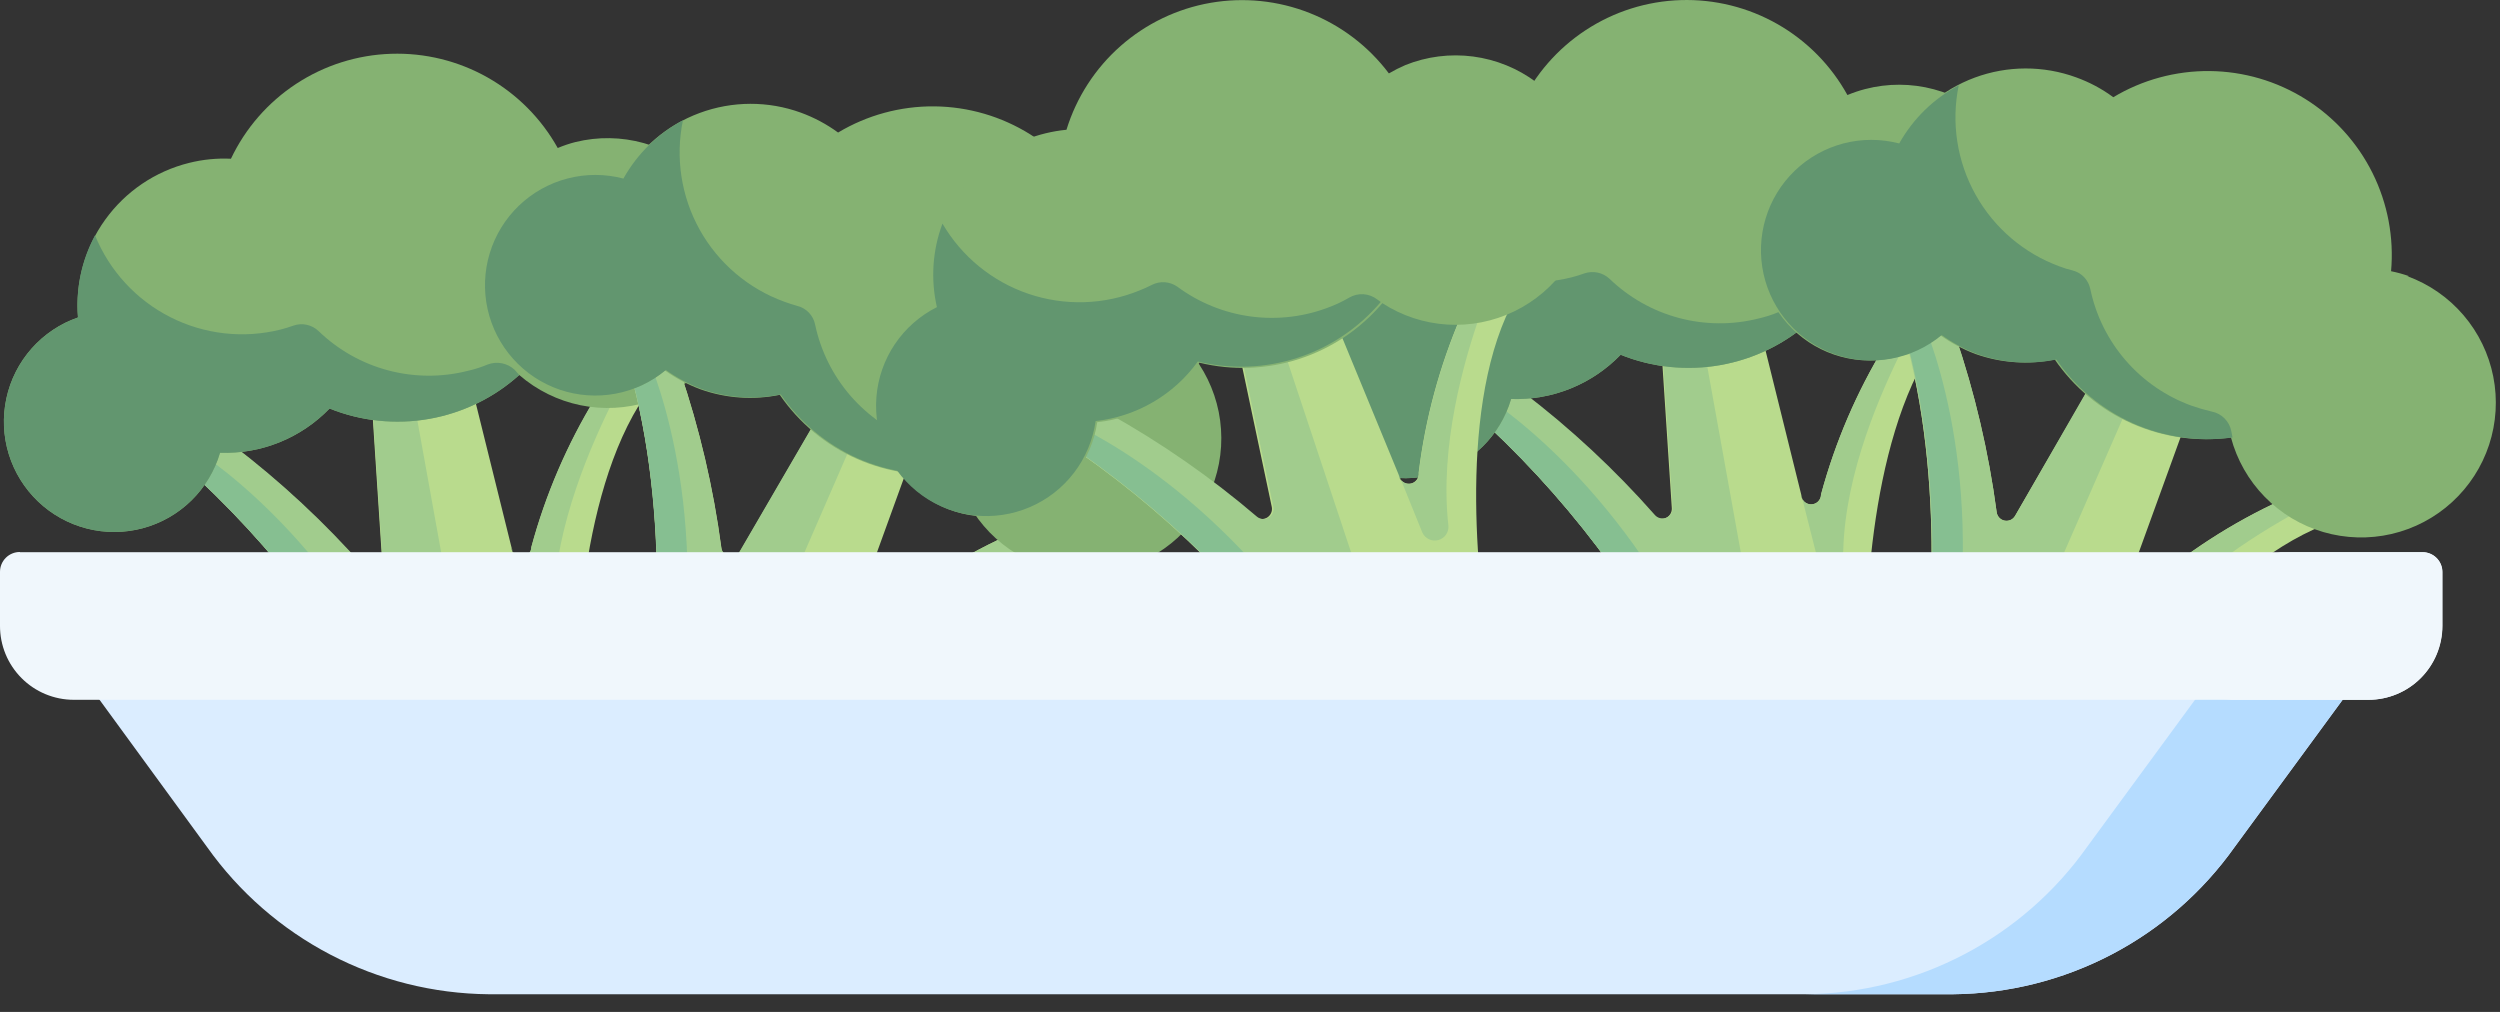 <svg width="126" height="51" viewBox="0 0 126 51" fill="none" xmlns="http://www.w3.org/2000/svg">
<rect x="0" y="0" width="126" height="51" fill="#333333" stroke="none"/>
<g clip-path="url(#clip0_1554_16489)">
<path d="M30 20.09C28.578 22.425 27.494 24.95 26.78 27.59C26.78 27.723 26.727 27.85 26.634 27.944C26.54 28.037 26.413 28.09 26.28 28.09C26.148 28.09 26.02 28.037 25.927 27.944C25.833 27.85 25.78 27.723 25.78 27.59L23.89 19.96L18.77 20.81L19.26 28.29C19.264 28.395 19.236 28.499 19.179 28.587C19.122 28.675 19.039 28.744 18.942 28.783C18.844 28.822 18.737 28.831 18.635 28.807C18.532 28.783 18.44 28.728 18.37 28.65C16.354 26.361 14.117 24.277 11.69 22.43H9.85L10 24.14C14.585 28.442 18.291 33.594 20.91 39.31C21.027 39.577 21.235 39.794 21.497 39.922C21.759 40.051 22.057 40.082 22.34 40.01L28.11 38.58C28.387 38.513 28.633 38.352 28.804 38.124C28.976 37.896 29.063 37.615 29.05 37.33C28.91 34.33 29.05 25.01 32.51 19.95L30 20.09Z" fill="#B9DB8D"/>
<path d="M31 20L30 20.06C28.578 22.395 27.494 24.92 26.78 27.56C26.78 27.693 26.727 27.82 26.634 27.914C26.54 28.007 26.413 28.06 26.28 28.06C26.147 28.06 26.02 28.007 25.927 27.914C25.833 27.82 25.78 27.693 25.78 27.56L26.54 30.56C26.58 30.723 26.679 30.866 26.817 30.962C26.955 31.058 27.124 31.1 27.291 31.08C27.458 31.061 27.612 30.981 27.724 30.855C27.836 30.73 27.899 30.568 27.9 30.4C28 26.47 29.79 22.39 31 20Z" fill="#A1CC8D"/>
<path d="M20.9 20.44L18.79 20.79L19.28 28.27C19.284 28.375 19.256 28.479 19.199 28.567C19.142 28.655 19.059 28.724 18.962 28.763C18.864 28.802 18.757 28.811 18.655 28.787C18.553 28.763 18.46 28.708 18.39 28.63C16.375 26.341 14.137 24.257 11.71 22.41H9.87L10 24.14C14.585 28.442 18.291 33.594 20.91 39.31C21.027 39.577 21.235 39.794 21.497 39.922C21.759 40.051 22.058 40.082 22.34 40.01L24.34 39.51L20.9 20.44Z" fill="#A1CC8D"/>
<path d="M10 24.14C14.585 28.442 18.291 33.594 20.91 39.31C21.027 39.577 21.234 39.794 21.496 39.922C21.758 40.051 22.057 40.082 22.34 40.01H22.45C18.57 29.16 12 24.1 9.89 22.69L10 24.14Z" fill="#86BF91"/>
<path d="M29 7.16C28.696 7.237 28.399 7.338 28.11 7.46C27.281 5.973 26.058 4.744 24.577 3.906C23.095 3.068 21.412 2.655 19.71 2.711C18.009 2.766 16.356 3.289 14.933 4.222C13.509 5.155 12.37 6.462 11.64 8C10.93 7.967 10.219 8.037 9.53 8.21C7.824 8.633 6.325 9.649 5.299 11.076C4.273 12.503 3.788 14.248 3.93 16C3.03 16.313 2.225 16.852 1.593 17.566C0.961 18.279 0.523 19.143 0.322 20.075C0.12 21.006 0.161 21.974 0.441 22.885C0.721 23.796 1.231 24.62 1.921 25.278C2.611 25.935 3.459 26.404 4.382 26.639C5.306 26.875 6.275 26.869 7.195 26.622C8.116 26.375 8.958 25.896 9.64 25.23C10.322 24.564 10.821 23.734 11.09 22.82C12.115 22.855 13.136 22.675 14.087 22.291C15.037 21.907 15.897 21.327 16.61 20.59C18.202 21.23 19.942 21.411 21.632 21.112C23.322 20.813 24.894 20.047 26.17 18.9C27.052 19.665 28.116 20.19 29.259 20.424C30.403 20.659 31.587 20.595 32.699 20.239C33.811 19.883 34.812 19.247 35.607 18.392C36.401 17.537 36.962 16.491 37.236 15.356C37.51 14.222 37.486 13.035 37.169 11.912C36.851 10.789 36.249 9.766 35.422 8.943C34.595 8.12 33.569 7.523 32.444 7.211C31.32 6.898 30.134 6.881 29 7.16Z" fill="#85B272"/>
<path d="M25.94 18.64C25.761 18.472 25.539 18.358 25.299 18.31C25.058 18.263 24.809 18.283 24.58 18.37C24.256 18.505 23.922 18.612 23.58 18.69C22.26 19.024 20.876 19.016 19.561 18.666C18.244 18.316 17.04 17.636 16.06 16.69C15.895 16.53 15.689 16.42 15.465 16.37C15.24 16.321 15.007 16.335 14.79 16.41C14.58 16.49 14.36 16.55 14.14 16.61C12.271 17.077 10.296 16.854 8.578 15.981C6.86 15.108 5.515 13.645 4.79 11.86C4.107 13.127 3.809 14.566 3.93 16C3.03 16.313 2.225 16.852 1.593 17.566C0.961 18.279 0.523 19.143 0.322 20.075C0.12 21.007 0.161 21.974 0.441 22.886C0.721 23.797 1.231 24.62 1.921 25.278C2.611 25.935 3.459 26.404 4.382 26.64C5.306 26.875 6.275 26.869 7.195 26.622C8.116 26.375 8.958 25.896 9.64 25.23C10.322 24.564 10.821 23.735 11.09 22.82C12.115 22.855 13.136 22.675 14.087 22.291C15.037 21.907 15.897 21.327 16.61 20.59C18.202 21.23 19.942 21.411 21.632 21.112C23.322 20.814 24.894 20.047 26.17 18.9L25.94 18.64Z" fill="#62966F"/>
<path d="M50.75 27C48.263 28.141 45.953 29.633 43.89 31.43C43.805 31.502 43.699 31.543 43.588 31.548C43.478 31.552 43.368 31.52 43.278 31.456C43.188 31.392 43.121 31.299 43.089 31.193C43.056 31.087 43.06 30.974 43.1 30.87L45.78 23.48L41.06 21.33L37.29 27.81C37.237 27.901 37.158 27.973 37.062 28.017C36.966 28.06 36.859 28.072 36.756 28.051C36.653 28.03 36.56 27.977 36.489 27.899C36.417 27.822 36.372 27.724 36.36 27.62C35.958 24.596 35.262 21.618 34.28 18.73L32.77 17.67L31.89 19.2C33.89 26.82 32.97 35.2 32.49 37.89C32.441 38.176 32.493 38.47 32.637 38.722C32.781 38.974 33.008 39.167 33.28 39.27L38.88 41.27C39.147 41.367 39.44 41.367 39.708 41.273C39.976 41.178 40.203 40.993 40.35 40.75C41.9 38.19 47.21 30.52 52.91 28.26L50.75 27Z" fill="#B9DB8D"/>
<path d="M51.64 27.51L50.75 27C48.263 28.141 45.953 29.633 43.89 31.43C43.805 31.502 43.699 31.543 43.589 31.548C43.478 31.552 43.369 31.52 43.278 31.456C43.188 31.392 43.121 31.3 43.089 31.194C43.057 31.087 43.061 30.974 43.1 30.87L42 33.8C41.968 33.886 41.954 33.977 41.958 34.069C41.962 34.16 41.984 34.25 42.023 34.333C42.063 34.416 42.118 34.49 42.186 34.551C42.254 34.613 42.334 34.66 42.42 34.69C42.565 34.738 42.721 34.738 42.865 34.689C43.01 34.641 43.134 34.546 43.22 34.42C45.53 31.15 49.29 28.77 51.64 27.51Z" fill="#A1CC8D"/>
<path d="M43 22.2L41.05 21.31L37.28 27.79C37.228 27.881 37.148 27.954 37.052 27.997C36.956 28.04 36.849 28.052 36.746 28.031C36.644 28.01 36.55 27.957 36.479 27.88C36.407 27.802 36.363 27.704 36.35 27.6C35.948 24.576 35.252 21.599 34.27 18.71L32.76 17.65L31.88 19.18C33.88 26.8 32.96 35.18 32.48 37.87C32.431 38.156 32.483 38.45 32.627 38.702C32.772 38.954 32.999 39.148 33.27 39.25L35.27 39.96L43 22.2Z" fill="#A1CC8D"/>
<path d="M31.89 19.18C33.89 26.8 32.97 35.18 32.49 37.87C32.441 38.156 32.493 38.45 32.637 38.702C32.781 38.954 33.008 39.148 33.28 39.25H33.39C36.21 28.09 33.59 20.25 32.61 17.89L31.89 19.18Z" fill="#86BF91"/>
<path d="M57.15 15.7C56.854 15.594 56.549 15.51 56.24 15.45C56.391 13.747 56.068 12.035 55.307 10.504C54.546 8.973 53.376 7.683 51.928 6.775C50.479 5.867 48.807 5.378 47.097 5.361C45.388 5.345 43.706 5.801 42.24 6.68C41.666 6.261 41.037 5.925 40.37 5.68C38.718 5.078 36.905 5.084 35.256 5.696C33.607 6.308 32.23 7.486 31.37 9.02C30.448 8.777 29.479 8.775 28.556 9.015C27.633 9.255 26.787 9.728 26.1 10.388C25.413 11.049 24.907 11.876 24.631 12.788C24.355 13.701 24.319 14.669 24.525 15.6C24.732 16.531 25.174 17.393 25.81 18.104C26.446 18.814 27.253 19.35 28.156 19.658C29.058 19.966 30.024 20.037 30.962 19.864C31.9 19.691 32.777 19.28 33.51 18.67C34.062 19.065 34.664 19.384 35.3 19.62C36.583 20.078 37.966 20.175 39.3 19.9C40.27 21.314 41.615 22.43 43.183 23.124C44.751 23.818 46.481 24.062 48.18 23.83C48.479 24.961 49.064 25.996 49.88 26.835C50.696 27.674 51.714 28.288 52.837 28.618C53.959 28.948 55.148 28.982 56.288 28.719C57.428 28.455 58.48 27.901 59.344 27.112C60.207 26.322 60.852 25.323 61.217 24.211C61.581 23.099 61.652 21.913 61.424 20.765C61.195 19.618 60.674 18.549 59.911 17.661C59.149 16.774 58.17 16.099 57.07 15.7H57.15Z" fill="#85B272"/>
<path d="M48.19 23.52C48.141 23.273 48.02 23.046 47.842 22.868C47.664 22.69 47.437 22.569 47.19 22.52C46.85 22.448 46.516 22.351 46.19 22.23C44.908 21.767 43.765 20.983 42.871 19.954C41.977 18.925 41.36 17.684 41.08 16.35C41.034 16.127 40.926 15.921 40.769 15.757C40.612 15.592 40.411 15.476 40.19 15.42C39.97 15.36 39.75 15.29 39.54 15.21C37.728 14.557 36.213 13.272 35.272 11.591C34.332 9.91 34.029 7.946 34.42 6.06C33.159 6.732 32.117 7.753 31.42 9C30.498 8.757 29.529 8.755 28.606 8.995C27.683 9.235 26.837 9.707 26.15 10.368C25.463 11.029 24.957 11.856 24.681 12.768C24.405 13.681 24.369 14.649 24.575 15.58C24.782 16.511 25.224 17.373 25.86 18.084C26.496 18.794 27.303 19.33 28.206 19.638C29.108 19.946 30.075 20.017 31.012 19.844C31.95 19.671 32.827 19.26 33.56 18.65C34.112 19.045 34.714 19.364 35.35 19.6C36.633 20.058 38.016 20.155 39.35 19.88C40.321 21.294 41.665 22.41 43.233 23.104C44.801 23.798 46.531 24.043 48.23 23.81L48.19 23.52Z" fill="#62966F"/>
<path d="M95 17.42C93.578 19.755 92.494 22.28 91.78 24.92C91.78 25.053 91.727 25.18 91.634 25.274C91.54 25.367 91.413 25.42 91.28 25.42C91.147 25.42 91.02 25.367 90.927 25.274C90.833 25.18 90.78 25.053 90.78 24.92L88.89 17.29L83.77 18.14L84.26 25.62C84.264 25.725 84.236 25.829 84.179 25.917C84.122 26.005 84.039 26.074 83.942 26.113C83.844 26.152 83.737 26.161 83.635 26.137C83.532 26.113 83.44 26.058 83.37 25.98C81.354 23.691 79.117 21.608 76.69 19.76H74.85L75 21.47C79.595 25.768 83.307 30.921 85.93 36.64C86.048 36.906 86.257 37.122 86.518 37.25C86.779 37.378 87.078 37.41 87.36 37.34L93.13 35.91C93.406 35.841 93.651 35.68 93.822 35.452C93.993 35.224 94.081 34.945 94.07 34.66C93.93 31.66 94.07 22.34 97.53 17.28L95 17.42Z" fill="#B9DB8D"/>
<path d="M96 17.36L95 17.42C93.578 19.755 92.494 22.28 91.78 24.92C91.78 25.053 91.727 25.18 91.634 25.274C91.54 25.367 91.413 25.42 91.28 25.42C91.147 25.42 91.02 25.367 90.927 25.274C90.833 25.18 90.78 25.053 90.78 24.92L91.54 27.92C91.58 28.084 91.68 28.228 91.819 28.324C91.958 28.42 92.128 28.461 92.296 28.44C92.463 28.419 92.618 28.337 92.729 28.21C92.84 28.083 92.901 27.919 92.9 27.75C93 23.8 94.81 19.72 96 17.36Z" fill="#A1CC8D"/>
<path d="M85.92 17.77L83.81 18.12L84.3 25.6C84.304 25.705 84.276 25.809 84.219 25.897C84.162 25.985 84.079 26.054 83.982 26.093C83.884 26.133 83.777 26.141 83.675 26.117C83.573 26.093 83.48 26.038 83.41 25.96C81.394 23.671 79.157 21.587 76.73 19.74H74.89L75 21.47C79.595 25.768 83.307 30.921 85.93 36.64C86.048 36.906 86.257 37.122 86.518 37.25C86.779 37.378 87.078 37.41 87.36 37.34L89.36 36.84L85.92 17.77Z" fill="#A1CC8D"/>
<path d="M75 21.47C79.594 25.768 83.307 30.921 85.93 36.64C86.048 36.906 86.256 37.122 86.518 37.25C86.779 37.378 87.077 37.41 87.36 37.34H87.47C83.59 26.49 77 21.43 74.91 20L75 21.47Z" fill="#86BF91"/>
<path d="M94 4.49C93.697 4.569 93.399 4.669 93.11 4.79C92.287 3.297 91.067 2.06 89.586 1.215C88.104 0.371 86.418 -0.048 84.714 0.005C83.01 0.057 81.353 0.58 79.927 1.514C78.5 2.449 77.359 3.759 76.63 5.3C75.92 5.267 75.209 5.337 74.52 5.51C72.831 5.949 71.352 6.97 70.342 8.394C69.332 9.817 68.857 11.551 69 13.29C68.1 13.603 67.295 14.142 66.663 14.856C66.031 15.569 65.594 16.433 65.392 17.365C65.19 18.297 65.231 19.264 65.511 20.175C65.791 21.087 66.301 21.91 66.991 22.568C67.681 23.225 68.529 23.694 69.453 23.929C70.376 24.165 71.345 24.159 72.265 23.912C73.186 23.665 74.028 23.186 74.71 22.52C75.392 21.855 75.891 21.024 76.16 20.11C77.185 20.145 78.206 19.965 79.157 19.581C80.108 19.197 80.967 18.617 81.68 17.88C83.272 18.52 85.012 18.701 86.702 18.402C88.392 18.104 89.964 17.337 91.24 16.19C92.123 16.962 93.19 17.492 94.338 17.729C95.486 17.967 96.676 17.903 97.792 17.545C98.909 17.187 99.913 16.547 100.709 15.685C101.505 14.825 102.064 13.773 102.334 12.631C102.603 11.49 102.572 10.299 102.245 9.173C101.918 8.048 101.306 7.025 100.467 6.206C99.629 5.387 98.592 4.798 97.459 4.498C96.326 4.197 95.135 4.194 94 4.49Z" fill="#85B272"/>
<path d="M91 16C90.823 15.83 90.6 15.715 90.359 15.667C90.118 15.619 89.869 15.641 89.64 15.73C89.316 15.865 88.982 15.972 88.64 16.05C87.32 16.384 85.936 16.376 84.621 16.026C83.305 15.676 82.1 14.996 81.12 14.05C80.953 13.894 80.746 13.786 80.522 13.739C80.299 13.691 80.066 13.706 79.85 13.78C79.64 13.86 79.42 13.92 79.2 13.98C77.331 14.447 75.356 14.223 73.638 13.351C71.921 12.478 70.575 11.015 69.85 9.23C69.186 10.475 68.891 11.883 69 13.29C68.1 13.603 67.295 14.142 66.663 14.856C66.031 15.569 65.594 16.433 65.392 17.365C65.19 18.297 65.231 19.264 65.511 20.175C65.791 21.086 66.301 21.91 66.991 22.568C67.681 23.225 68.529 23.694 69.453 23.929C70.376 24.165 71.345 24.159 72.265 23.912C73.186 23.665 74.028 23.186 74.71 22.52C75.392 21.854 75.891 21.024 76.16 20.11C77.185 20.145 78.206 19.965 79.157 19.581C80.108 19.197 80.967 18.617 81.68 17.88C83.272 18.52 85.012 18.701 86.702 18.402C88.392 18.103 89.964 17.337 91.24 16.19L91 16Z" fill="#62966F"/>
<path d="M115 25.2C112.511 26.338 110.201 27.83 108.14 29.63C108.055 29.702 107.949 29.743 107.839 29.748C107.728 29.753 107.619 29.72 107.528 29.656C107.438 29.592 107.371 29.5 107.339 29.394C107.307 29.288 107.311 29.174 107.35 29.07L110.03 21.68L105.31 19.53L101.56 26C101.507 26.091 101.427 26.164 101.33 26.207C101.233 26.249 101.126 26.26 101.022 26.238C100.919 26.216 100.826 26.162 100.755 26.083C100.685 26.004 100.641 25.905 100.63 25.8C100.227 22.779 99.531 19.805 98.55 16.92L97 15.87L96.12 17.4C98.12 25.02 97.2 33.4 96.72 36.09C96.669 36.376 96.72 36.671 96.865 36.923C97.009 37.176 97.238 37.369 97.51 37.47L103.1 39.47C103.369 39.567 103.663 39.569 103.933 39.474C104.202 39.379 104.431 39.194 104.58 38.95C106.13 36.39 111.44 28.72 117.14 26.46L115 25.2Z" fill="#B9DB8D"/>
<path d="M115.9 25.73L115 25.2C112.511 26.337 110.201 27.83 108.14 29.63C108.055 29.701 107.949 29.743 107.838 29.748C107.728 29.752 107.618 29.72 107.528 29.656C107.438 29.592 107.371 29.5 107.339 29.393C107.307 29.287 107.31 29.174 107.35 29.07L106.3 32C106.237 32.159 106.236 32.336 106.296 32.496C106.356 32.656 106.473 32.788 106.625 32.867C106.777 32.945 106.953 32.964 107.118 32.921C107.283 32.877 107.427 32.773 107.52 32.63C109.8 29.37 113.56 27 115.9 25.73Z" fill="#A1CC8D"/>
<path d="M107.28 20.42L105.28 19.53L101.56 26C101.507 26.091 101.427 26.164 101.33 26.207C101.233 26.249 101.126 26.26 101.022 26.238C100.919 26.216 100.826 26.162 100.755 26.083C100.685 26.004 100.641 25.905 100.63 25.8C100.227 22.779 99.531 19.805 98.55 16.92L97 15.87L96.12 17.4C98.12 25.02 97.2 33.4 96.72 36.09C96.669 36.376 96.72 36.671 96.865 36.923C97.009 37.176 97.238 37.369 97.51 37.47L99.51 38.18L107.28 20.42Z" fill="#A1CC8D"/>
<path d="M96.16 17.4C98.16 25.02 97.24 33.4 96.76 36.09C96.709 36.376 96.76 36.671 96.905 36.923C97.049 37.176 97.277 37.369 97.55 37.47H97.66C100.48 26.31 97.86 18.47 96.88 16.1L96.16 17.4Z" fill="#86BF91"/>
<path d="M121.42 13.92C121.123 13.815 120.819 13.731 120.51 13.67C120.661 11.967 120.338 10.255 119.577 8.724C118.816 7.193 117.646 5.903 116.197 4.995C114.748 4.087 113.077 3.598 111.367 3.581C109.657 3.565 107.976 4.021 106.51 4.9C105.939 4.477 105.309 4.141 104.64 3.9C102.989 3.297 101.177 3.301 99.528 3.911C97.879 4.521 96.501 5.698 95.64 7.23C94.718 6.989 93.75 6.989 92.829 7.229C91.907 7.47 91.062 7.943 90.376 8.604C89.69 9.264 89.185 10.09 88.91 11.002C88.634 11.914 88.598 12.881 88.804 13.812C89.01 14.742 89.451 15.603 90.086 16.313C90.721 17.024 91.528 17.559 92.429 17.868C93.33 18.177 94.295 18.25 95.232 18.078C96.169 17.907 97.046 17.498 97.78 16.89C98.329 17.283 98.928 17.602 99.56 17.84C100.843 18.296 102.226 18.392 103.56 18.12C104.53 19.534 105.875 20.65 107.443 21.344C109.011 22.038 110.741 22.282 112.44 22.05C112.741 23.177 113.327 24.208 114.143 25.042C114.958 25.877 115.974 26.487 117.094 26.815C118.214 27.142 119.399 27.176 120.536 26.912C121.672 26.648 122.721 26.096 123.582 25.308C124.443 24.521 125.087 23.525 125.451 22.417C125.815 21.308 125.887 20.125 125.661 18.98C125.435 17.836 124.917 16.769 124.159 15.883C123.4 14.996 122.426 14.32 121.33 13.92H121.42Z" fill="#85B272"/>
<path d="M112.46 21.74C112.414 21.492 112.294 21.264 112.115 21.085C111.937 20.907 111.708 20.786 111.46 20.74C111.122 20.662 110.788 20.565 110.46 20.45C109.177 19.986 108.033 19.201 107.139 18.17C106.244 17.139 105.629 15.896 105.35 14.56C105.303 14.338 105.195 14.133 105.038 13.968C104.88 13.804 104.68 13.687 104.46 13.63C104.239 13.579 104.022 13.512 103.81 13.43C102.008 12.772 100.502 11.487 99.568 9.811C98.633 8.135 98.332 6.179 98.72 4.3C97.46 4.968 96.418 5.986 95.72 7.23C94.799 6.989 93.83 6.989 92.909 7.229C91.987 7.47 91.142 7.943 90.456 8.604C89.77 9.264 89.265 10.09 88.99 11.002C88.714 11.914 88.678 12.881 88.884 13.812C89.09 14.742 89.532 15.603 90.166 16.313C90.801 17.024 91.608 17.559 92.509 17.868C93.41 18.177 94.375 18.25 95.312 18.078C96.249 17.907 97.127 17.498 97.86 16.89C98.41 17.283 99.008 17.602 99.64 17.84C100.923 18.296 102.306 18.392 103.64 18.12C104.61 19.534 105.955 20.65 107.523 21.344C109.091 22.038 110.821 22.282 112.52 22.05L112.46 21.74Z" fill="#62966F"/>
<path d="M73.63 15.94C72.552 18.453 71.835 21.106 71.5 23.82C71.516 23.953 71.478 24.086 71.396 24.191C71.314 24.296 71.193 24.364 71.06 24.38C70.927 24.396 70.794 24.358 70.689 24.276C70.584 24.193 70.516 24.073 70.5 23.94L67.5 16.66L62.55 18.22L64.1 25.56C64.118 25.663 64.105 25.769 64.06 25.864C64.016 25.959 63.944 26.038 63.853 26.091C63.763 26.143 63.658 26.166 63.554 26.157C63.449 26.148 63.35 26.107 63.27 26.04C60.952 24.06 58.443 22.315 55.78 20.83L54 21.05L54.37 22.78C59.538 26.386 63.954 30.964 67.37 36.26C67.525 36.505 67.76 36.689 68.036 36.778C68.312 36.868 68.611 36.858 68.88 36.75L74.39 34.51C74.656 34.405 74.876 34.211 75.013 33.961C75.15 33.71 75.195 33.42 75.14 33.14C74.58 30.21 73.39 20.95 76.14 15.45L73.63 15.94Z" fill="#B9DB8D"/>
<path d="M74.64 15.74L73.64 15.94C72.562 18.453 71.845 21.106 71.51 23.82C71.526 23.953 71.489 24.086 71.406 24.191C71.323 24.296 71.203 24.364 71.07 24.38C70.937 24.396 70.804 24.358 70.699 24.276C70.594 24.194 70.526 24.073 70.51 23.94L71.69 26.85C71.76 26.996 71.879 27.113 72.026 27.181C72.173 27.248 72.34 27.261 72.496 27.218C72.652 27.176 72.788 27.079 72.88 26.946C72.972 26.813 73.015 26.651 73 26.49C72.55 22.54 73.75 18.25 74.64 15.74Z" fill="#A1CC8D"/>
<path d="M64.68 17.57L62.63 18.22L64.18 25.56C64.198 25.663 64.184 25.77 64.14 25.864C64.096 25.959 64.024 26.038 63.933 26.091C63.843 26.143 63.738 26.167 63.634 26.157C63.529 26.148 63.43 26.107 63.35 26.04C61.032 24.06 58.523 22.315 55.86 20.83L54 21.05L54.37 22.78C59.538 26.386 63.954 30.964 67.37 36.26C67.525 36.505 67.76 36.689 68.036 36.778C68.312 36.868 68.611 36.858 68.88 36.75L70.81 36L64.68 17.57Z" fill="#A1CC8D"/>
<path d="M54.4 22.78C59.569 26.386 63.984 30.964 67.4 36.26C67.555 36.505 67.79 36.689 68.066 36.778C68.342 36.868 68.641 36.858 68.91 36.75H69.02C63.61 26.53 56.39 22.45 54.1 21.36L54.4 22.78Z" fill="#86BF91"/>
<path d="M70.83 3.28C70.545 3.403 70.268 3.543 70 3.7C68.974 2.336 67.591 1.282 66.004 0.655C64.416 0.027 62.687 -0.149 61.005 0.144C59.324 0.438 57.757 1.191 56.476 2.32C55.196 3.448 54.252 4.909 53.75 6.54C53.043 6.609 52.35 6.777 51.69 7.04C50.062 7.701 48.721 8.917 47.906 10.474C47.091 12.03 46.855 13.826 47.24 15.54C46.394 15.978 45.675 16.627 45.152 17.422C44.629 18.218 44.319 19.135 44.252 20.086C44.185 21.036 44.363 21.987 44.77 22.849C45.176 23.71 45.797 24.453 46.573 25.005C47.349 25.558 48.254 25.902 49.201 26.004C50.148 26.107 51.105 25.964 51.981 25.59C52.857 25.216 53.623 24.623 54.204 23.869C54.785 23.114 55.162 22.223 55.3 21.28C56.321 21.169 57.306 20.844 58.194 20.327C59.081 19.81 59.849 19.113 60.45 18.28C62.114 18.686 63.858 18.62 65.486 18.09C67.115 17.56 68.563 16.587 69.67 15.28C70.648 15.914 71.774 16.285 72.937 16.358C74.101 16.43 75.263 16.202 76.313 15.695C77.363 15.188 78.265 14.419 78.931 13.463C79.598 12.506 80.007 11.394 80.119 10.234C80.231 9.074 80.043 7.904 79.572 6.837C79.101 5.771 78.363 4.844 77.43 4.145C76.497 3.446 75.399 3 74.243 2.848C73.087 2.697 71.912 2.845 70.83 3.28Z" fill="#85B272"/>
<path d="M69.41 15.09C69.211 14.936 68.97 14.845 68.719 14.829C68.467 14.813 68.217 14.872 68 15C67.702 15.174 67.391 15.324 67.07 15.45C65.803 15.956 64.428 16.13 63.075 15.955C61.722 15.78 60.436 15.262 59.34 14.45C59.154 14.319 58.935 14.241 58.708 14.225C58.48 14.209 58.253 14.256 58.05 14.36C57.85 14.46 57.64 14.56 57.43 14.64C55.646 15.368 53.66 15.428 51.836 14.809C50.011 14.19 48.472 12.933 47.5 11.27C46.997 12.616 46.899 14.079 47.22 15.48C46.365 15.909 45.635 16.552 45.1 17.346C44.566 18.14 44.246 19.059 44.171 20.013C44.096 20.967 44.268 21.924 44.671 22.792C45.074 23.66 45.695 24.409 46.472 24.967C47.25 25.525 48.158 25.873 49.11 25.977C50.061 26.081 51.023 25.937 51.903 25.56C52.782 25.183 53.55 24.586 54.131 23.826C54.712 23.065 55.087 22.168 55.22 21.22C56.241 21.108 57.226 20.784 58.114 20.267C59.001 19.75 59.77 19.053 60.37 18.22C62.034 18.626 63.778 18.56 65.406 18.03C67.035 17.5 68.483 16.527 69.59 15.22L69.41 15.09Z" fill="#62966F"/>
<path d="M98.45 50.11H24.62C21.842 50.082 19.11 49.397 16.647 48.111C14.184 46.824 12.061 44.974 10.45 42.71L4.09 34H119L112.64 42.67C111.032 44.944 108.907 46.804 106.44 48.097C103.973 49.391 101.235 50.08 98.45 50.11Z" fill="#DBEDFF"/>
<path d="M111.56 34L105.2 42.67C103.591 44.945 101.464 46.806 98.996 48.099C96.527 49.393 93.787 50.082 91 50.11H98.43C101.21 50.083 103.944 49.399 106.409 48.113C108.873 46.827 110.998 44.975 112.61 42.71L119 34H111.56Z" fill="#B5DCFF"/>
<path d="M1 27.83H122.1C122.365 27.83 122.62 27.935 122.807 28.123C122.995 28.311 123.1 28.565 123.1 28.83V31.55C123.097 32.536 122.705 33.48 122.008 34.178C121.31 34.875 120.366 35.267 119.38 35.27H3.71C3.221 35.269 2.738 35.171 2.287 34.983C1.836 34.795 1.427 34.52 1.083 34.173C0.738 33.827 0.465 33.416 0.279 32.964C0.094 32.513 -0.001 32.029 1.34781e-05 31.54V28.82C1.34781e-05 28.555 0.105 28.3 0.293 28.113C0.48 27.925 0.735 27.82 1 27.82V27.83Z" fill="#F0F7FC"/>
<path d="M122.08 27.83H114.66C114.925 27.83 115.18 27.936 115.367 28.123C115.555 28.311 115.66 28.565 115.66 28.83V31.55C115.657 32.536 115.265 33.481 114.567 34.178C113.87 34.875 112.926 35.267 111.94 35.27H119.37C120.356 35.267 121.3 34.875 121.997 34.178C122.695 33.481 123.087 32.536 123.09 31.55V28.82C123.089 28.689 123.061 28.559 123.01 28.438C122.959 28.317 122.884 28.208 122.79 28.116C122.696 28.024 122.585 27.951 122.463 27.902C122.342 27.853 122.211 27.829 122.08 27.83Z" fill="#F0F7FC"/>
</g>
<defs>
<clipPath id="clip0_1554_16489">
<rect width="125.89" height="50.11" fill="white"/>
</clipPath>
</defs>
</svg>
